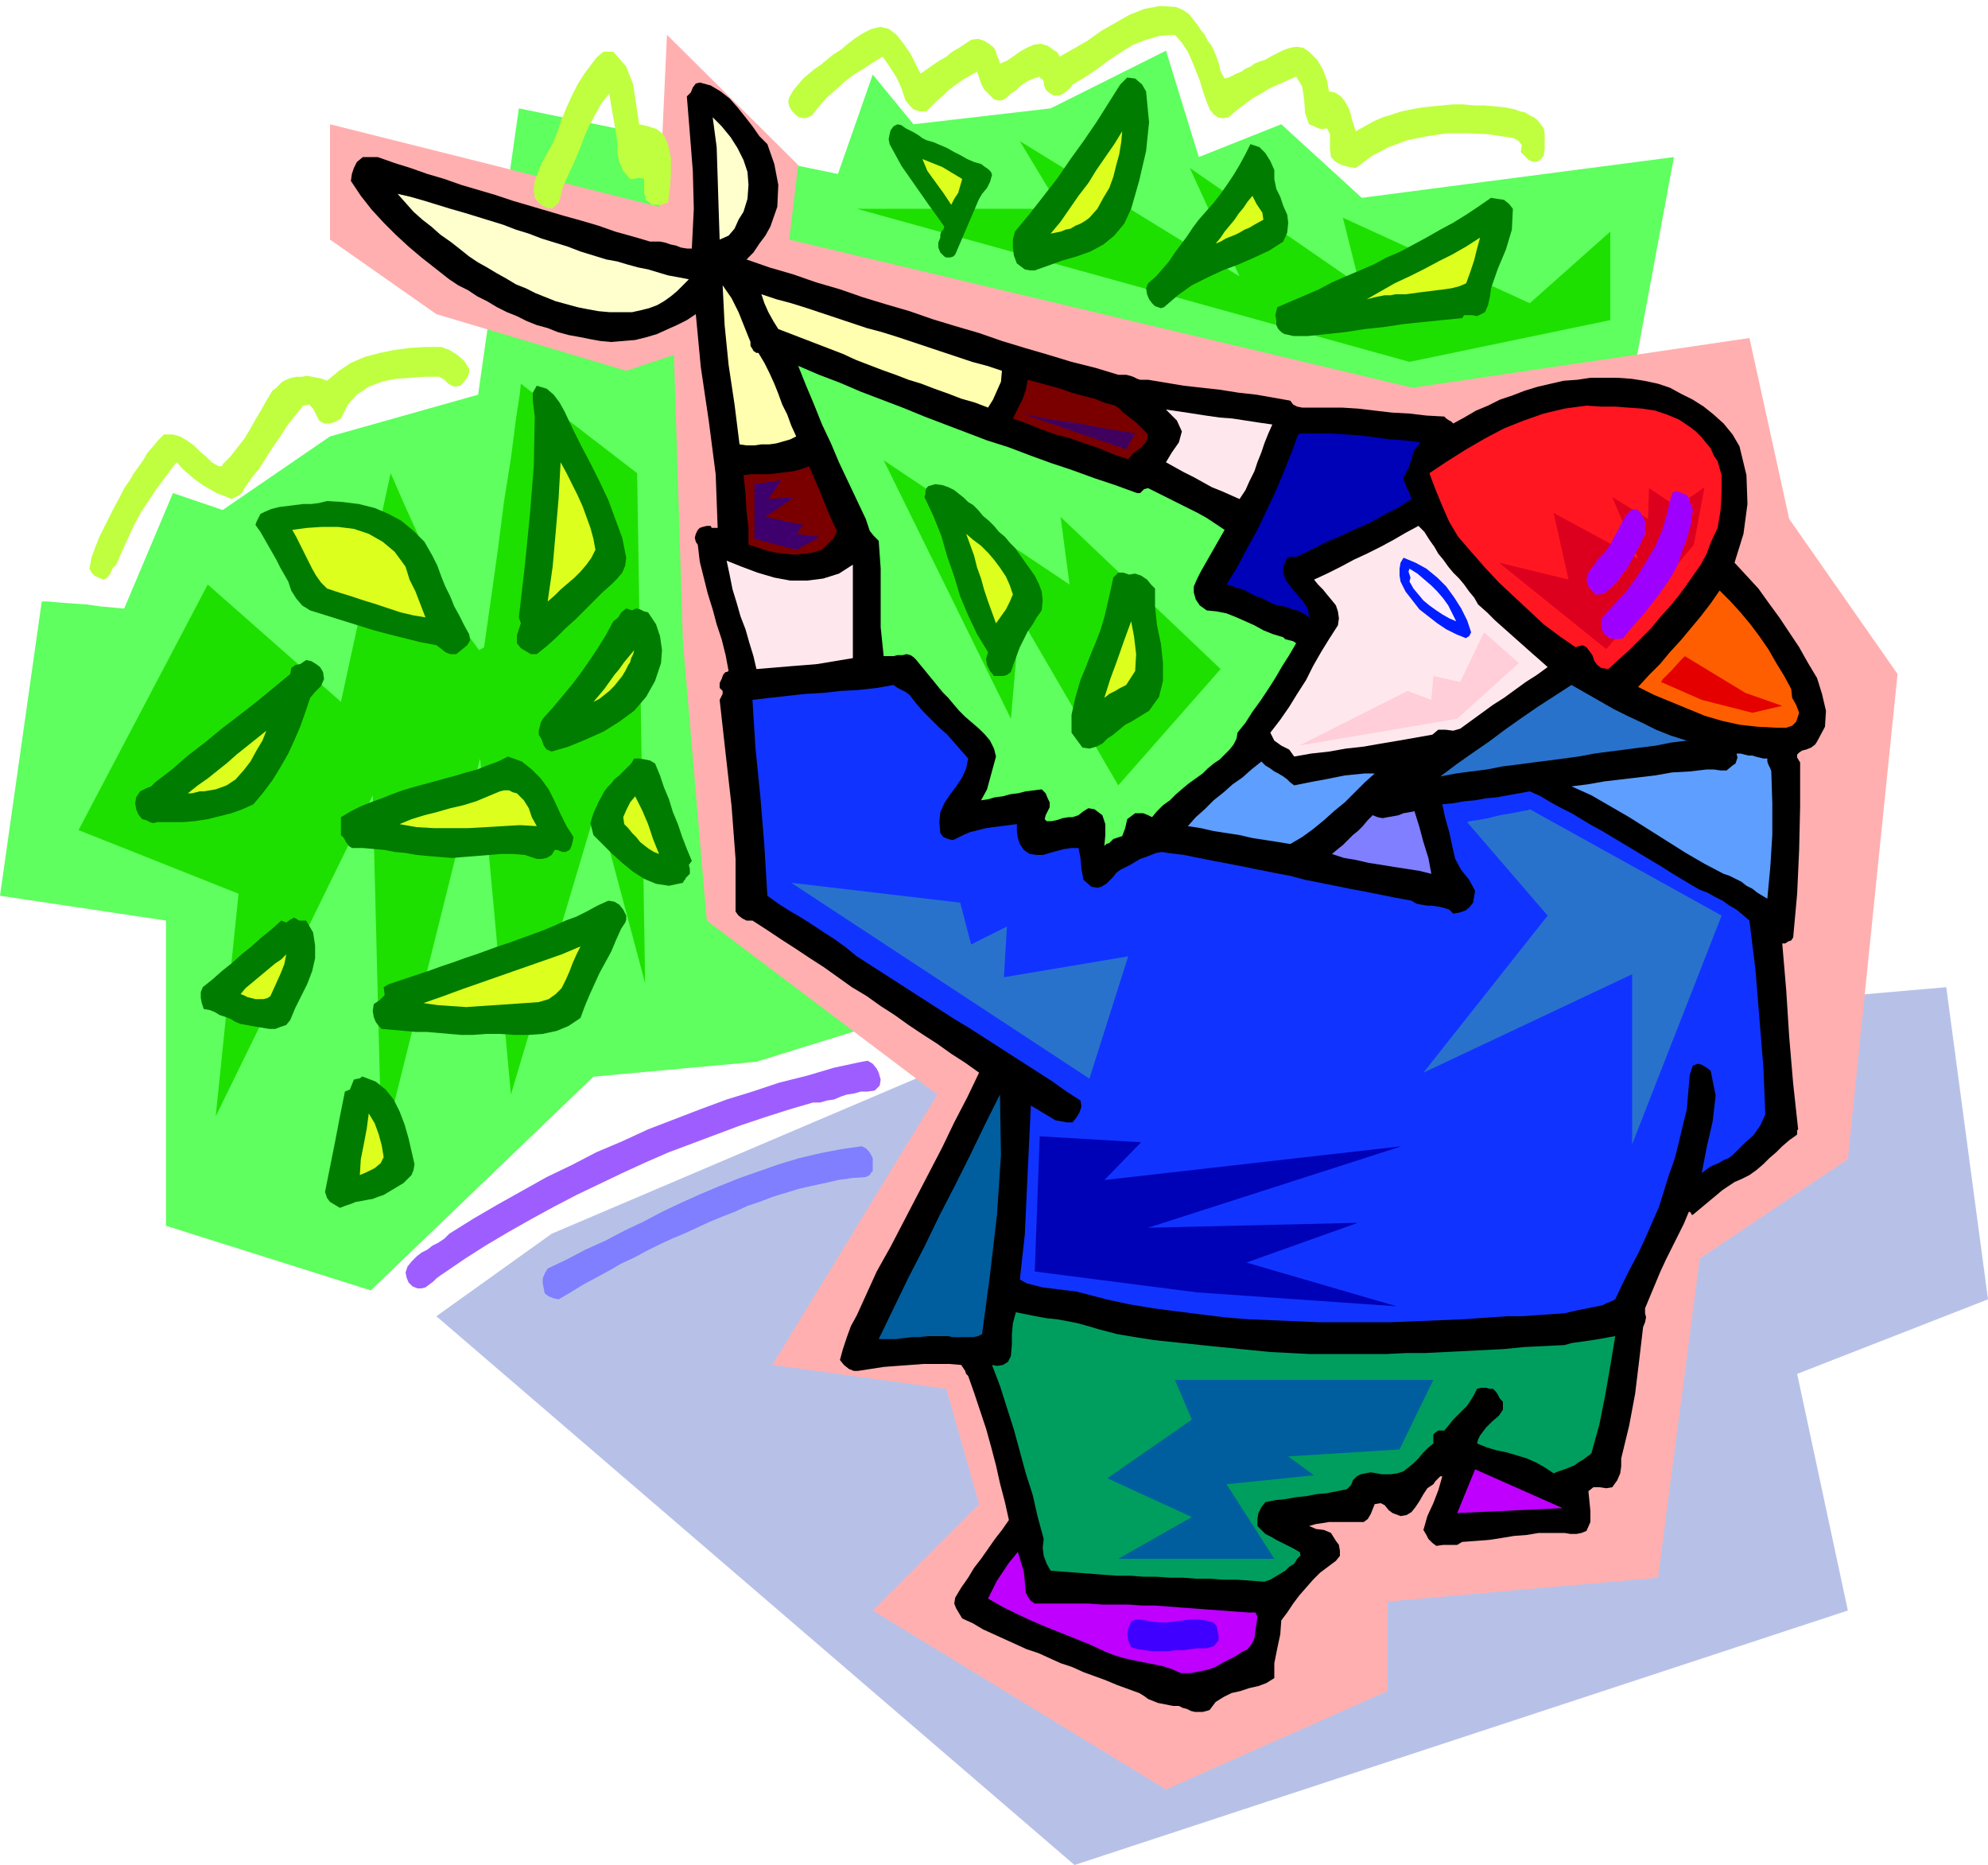 <svg xmlns="http://www.w3.org/2000/svg" fill-rule="evenodd" height="1.876in" preserveAspectRatio="none" stroke-linecap="round" viewBox="0 0 2000 1876" width="192"><style>.pen1{stroke:none}.brush2{fill:#5eff5e}.brush3{fill:#1ee000}.brush6{fill:#bfff3f}.brush7{fill:#007c00}.brush9{fill:#ffffce}.brush10{fill:#ddff1e}.brush12{fill:#7a0000}.brush14{fill:#ffe8ed}.brush15{fill:#0002b7}.brush19{fill:#2872cc}.brush21{fill:#5e9eff}.brush22{fill:#7f7fff}.brush24{fill:#005e9e}.brush26{fill:#bf00ff}</style><path class="pen1 brush2" d="M42 605 0 901l167 25v307l206 65 224-215 164-15 800-248 123-662-314 41-81-74-83 33-33-107-116 58-138 16-41-50-35 100-321-66-41 288-149 42-108 74-50-17-49 116h-3l-9-1-12-1-14-2-15-1-13-1-11-1h-6z"/><path class="pen1 brush3" d="m862 210 556 154 202-42v-89l-81 72-188-86 17 68-171-118 50 109-221-136 41 68H862zM79 835l130-247 134 118 50-230 4 9 10 23 15 33 17 36 17 34 15 28 11 15 5-3 3-21 5-35 6-43 6-47 7-44 5-39 4-26 1-10 117 90 8 513-48-180-87 292-31-338-99 397-9-360-158 323 23-224-161-64z"/><path class="pen1" style="fill:#b7c1e8" d="m926 1083-371 158-116 83 642 552 778-256-51-238 192-75-42-314-1032 90z"/><path class="pen1" style="fill:#ffafaf" d="m952 1397 33 116-107 107 295 180 223-99v-90l272-24 42-321 149-100 50-488-109-156-40-182-339 50-627-149 9-75L671 35l-8 173-331-83v116l107 75 191 57 48-16 9 288 24 281 232 175-166 272 175 24z"/><path class="pen1 brush6" d="m1219 46 4 9 3 8 2 9 4 7 4-1 4-2 4-2 5-2 4-3 5-2 4-3 5-2 6-2 7-4 6-3 6-3 6-2 6-1 7 1 6 4 8 8 6 10 4 11 2 11 6 1 6 4 4 5 4 7 2 6 1 5 2 6 2 6 9-5 9-5 9-4 10-3 9-3 10-2 11-2 10-1 10-1 11-1h10l11 1h10l11 1 10 1 10 2 5 2 5 1 5 3 4 2 4 3 3 4 3 4 1 5v16l-1 7-5 5-5 1-5-2-4-4-4-4 1-7-3-4-5-3-6-1-20-3-20-1h-21l-20 3-20 4-19 7-17 9-16 12-7-1-7-2-6-3-5-5-1-8v-15l-3-6-5 1-4-1-4-2-5-2-4-11-1-14-2-13-6-10-9 4-9 4-9 4-8 5-9 5-8 6-8 6-8 7-6 1-5-1-4-3-4-5-4-10-3-9-3-10-4-10-4-10-4-9-6-9-7-8-15 1-14 4-13 5-13 8-12 8-12 9-12 8-12 7-2 3-3 3-4 3-4 2h-6l-5-3-3-3-2-5v-3l-1-2-2-1-1-2-6 2-5 2-5 3-4 3-4 4-5 3-4 4-5 3h-4l-4-1-3-3-3-3-4-4-3-6-2-6-2-6-7 4-7 4-7 5-7 5-6 6-6 5-6 6-5 5h-7l-6-2-4-4-4-5-4-12-5-11-7-11-7-10-10 6-9 6-10 6-9 7-9 8-9 8-8 9-7 9-4 2-4 1-5-1-3-2-4-4-3-5-1-5 1-4 4-7 5-6 5-6 6-5 6-5 6-4 6-5 6-5 8-5 7-6 8-6 8-5 8-4 9-2 8 2 8 6 7 9 7 10 5 10 5 10 6-4 7-5 6-4 7-4 6-5 7-4 6-4 6-4 7-1 6 2 5 3 5 4 2 4 1 4 2 4 1 4 7-3 6-4 7-5 7-4 7-3 7-1 7 2 7 5 2 1 1 1 1 2 1 2 14-8 14-8 14-10 14-8 14-8 15-6 16-3 16 1 7 3 6 4 4 5 4 5 4 6 4 5 3 6 4 5zm-576 79 9 2 9 3 7 6 4 9 3 14v15l-1 15-2 15-4 1-3 1h-9l-6-5-2-7v-14l-4-1h-3l-3 1h-4l-7-8-4-9-2-10v-10l-2-13-2-12-2-11-2-13-8 10-6 11-6 11-5 11-4 11-5 12-5 11-5 11-3 7-2 8-2 7-7 6-5-1-4-2-4-3-4-5-1-8 1-9 3-8 3-8 6-11 6-11 5-12 4-12 5-12 5-11 6-12 7-11 6-8 6-8 7-6h10l13 15 7 18 3 20 3 20z"/><path class="pen1 brush7" d="m1153 92 3 31-3 29-7 30-8 28-7 15-10 12-11 9-13 7-14 5-14 4-14 5-14 5h-5l-5-1-4-3-4-3-3-8-1-8v-8l2-8 15-18 14-18 14-18 13-19 13-18 13-19 12-19 12-19 7-7 8 1 7 6 4 7z"/><path class="pen1" style="fill:#000" d="m772 145 7 20 4 21-1 22-7 20-5 9-6 8-6 9-7 7 23 8 24 7 23 8 24 7 23 8 23 7 24 7 23 8 23 7 24 7 23 8 23 7 24 7 23 7 24 6 23 7h8l4 1 3 1 4 2 3 1h8l18 3 18 3 18 2 18 2 19 3 18 2 17 3 17 3 3 4 4 2 5 1h40l16 1 17 2 17 2 18 1 17 2 18 1 2 2 3 2 2 1 2 2 11-6 12-7 12-5 12-6 12-4 13-5 13-4 13-3 13-3 14-1 13-2h27l14 1 13 2 14 3 12 4 11 6 12 6 11 7 10 8 10 9 9 11 7 12 7 29 1 29-4 30-9 29 12 13 12 13 10 14 11 15 10 15 10 15 9 16 9 15 5 16 4 17-1 16-8 15-2 3-4 3-5 2-4 1-3 2-2 2v3l3 5v44l-1 44-2 44-4 44-2 3-3 1-3 2h-3l4 47 3 47 4 47 5 46-1 1v4l-1 1-7 5-7 6-6 6-7 6-6 6-7 6-7 5-8 4-7 3-6 4-6 4-6 5-6 5-6 5-6 5-6 5h-1l-1-2-1-1h-1l-5 12-6 12-6 12-6 12-6 13-5 12-5 12-5 12v5l1 4-1 5-2 5-4 34-4 33-6 32-8 33v8l-1 7-3 7-5 7-6 1-7-1h-6l-5 4 1 10 1 10v11l-4 9-5 2-5 1h-6l-6-1h-26l-12 2-13 1-12 2-13 2-13 1-14 1-5 3h-14l-7 1-4-3-4-4-2-4-3-5 4-14 6-13 5-13 4-14h-2l-2 2-3 3-2 3-6 4-4 6-4 7-4 6-4 5-5 3-6 1-8-3-4-3-4-5-4-2-6 1-2 5-2 5-3 5-4 3h-35l-6 1-7 1-7 2 7 3 8 1 7 3 5 8 3 4 1 6v5l-4 5-8 6-8 6-7 7-7 8-7 8-6 8-6 9-6 8-1 14-3 14-3 15v15l-8 5-8 3-9 2-9 3-9 2-8 4-8 5-6 8-3 1-4 1h-8l-4-1-4-2-4-1-4-2h-6l-5-1-5-1-5-1-5-2-5-2-4-3-5-3-11-4-11-4-12-5-11-4-11-4-11-5-12-4-11-5-11-5-12-4-11-5-11-5-11-5-11-5-10-6-11-5-3-5-3-5-2-5 1-6 6-10 7-10 6-10 7-9 7-10 7-10 7-9 7-10-4-18-5-19-4-18-5-19-5-18-6-18-6-18-6-17-2-2-1-3-2-3-2-3-12-1h-26l-13 1-14 1-13 1-13 2-13 2h-4l-5-2-5-4-4-5 3-11 4-12 4-11 6-11 5-11 5-11 5-11 5-11 14-25 13-25 13-25 13-25 13-25 12-25 13-25 12-25-14-10-14-9-14-10-14-9-15-10-14-10-14-9-14-10-15-9-14-10-14-10-14-9-15-10-14-9-15-10-14-9h-6l-4-2-4-3-3-4v-53l-4-53-6-53-6-54 1-2 1-2 1-2v-3l-3-3v-5l2-4 1-3 1-2 2-2h1l2-1-3-16-4-16-5-15-4-15-5-16-4-16-4-16-2-17-2-3-1-4 1-4 2-4 2-2 3-1 4-1h4l1 2h6l-2-54-7-54-8-54-5-53-9 6-10 5-9 4-11 5-10 3-12 3-12 1-12 1-11-1-11-2-10-2-11-2-11-3-10-4-11-3-10-4-10-5-10-4-10-5-10-6-10-5-9-6-10-5-9-6-14-11-14-11-13-11-13-12-12-12-12-13-11-14-10-15 1-7 2-6 3-6 6-5h15l17 6 16 5 17 6 17 5 17 6 17 5 17 5 18 6 17 5 17 5 17 5 18 5 17 5 17 6 18 5 17 5h10l5 1 6 2 5 1 5 2 6 1h5l2-40-1-38-3-38-3-37 4-4 2-5 3-4 4-1 11 3 10 6 9 7 8 9 8 10 7 9 7 10 8 8z"/><path class="pen1 brush9" d="m748 213-5 8-4 9-6 7-9 4-1-30-1-32-1-31-4-30 9 9 9 11 7 11 6 12 4 12 1 13-1 14-4 13z"/><path class="pen1 brush7" d="m932 141 7 2 7 3 7 3 7 4 6 3 7 4 7 3 7 2 4 3 3 2 3 3 1 3-2 7-3 6-5 6-3 5-6 14-6 14-6 14-6 14-2 2-3 1h-4l-2-1-4-4-2-5v-5l2-5v-3l1-3 2-2 1-3-7-10-8-11-7-10-7-10-7-10-7-10-6-11-6-11-1-5 1-5 1-4 3-4 4-2 4 1 4 3 4 2 4 2 5 3 4 3 4 2z"/><path class="pen1 brush10" d="m1096 219-4 3-5 3-5 2-5 3-5 1-5 2-5 1-5 1 10-12 9-13 9-13 10-13 8-13 9-13 9-13 8-13-1 11-2 12-3 11-3 12-4 11-6 10-6 11-8 9z"/><path class="pen1 brush7" d="M1282 171v9l2 10 4 8 3 9 4 9 1 8-1 10-4 9-14 9-15 7-16 7-16 6-15 7-16 8-14 10-14 12-3 1-3-1-3-1-3-3-3-4-2-5-1-6 2-5 8-7 7-8 6-7 6-9 6-8 6-8 6-9 6-8 7-8 8-9 7-9 7-10 6-9 6-10 6-11 5-10 9 3 6 6 5 8 4 9z"/><path class="pen1 brush10" d="m968 180-2 7-2 7-4 6-3 6-8-12-8-11-8-11-5-12 5 2 5 2 5 2 5 2 5 3 5 3 5 3 5 3z"/><path class="pen1 brush9" d="m610 261 11 2 10 3 11 3 10 2 10 3 10 3 11 2 10 2-6 6-6 6-6 5-7 5-7 4-8 3-8 2-9 2h-23l-11-1-11-2-10-2-11-3-11-3-10-4-10-4-10-5-10-4-10-6-9-5-10-6-9-5-9-6-10-8-9-7-10-7-9-8-9-7-9-8-8-9-8-9 13 3 14 4 13 4 13 4 14 4 13 4 13 4 13 4 13 5 13 4 13 5 13 4 13 4 13 5 13 4 13 4z"/><path class="pen1 brush10" d="m1262 226-5 3-5 2-5 3-4 2-5 2-5 2-5 3-5 2 5-6 4-6 5-6 5-6 4-6 5-6 4-6 5-6 4 8 6 9 1 7-9 5z"/><path class="pen1 brush7" d="m1522 210-1 21-6 20-8 19-7 20-1 8-2 9-3 7-8 4-5-1h-8l-2 3-20 2-20 2-19 2-20 3-19 2-19 3-19 2-19 2h-15l-4-1-5-1-3-2-3-3-2-4v-5l-1-5 1-4 1-4 14-6 14-6 14-6 13-7 14-6 14-6 14-6 13-7 14-6 13-7 13-7 14-8 13-7 13-8 12-8 13-9 6 1 7 1 5 4 4 5z"/><path class="pen1 brush10" d="m1475 285-7 3-8 2-7 1-8 1-8 1-8 1-7 1-8 1h-10l-5 1h-6l-5 1-5 1-4 1-4 1 14-8 14-8 15-7 14-7 15-8 14-7 14-8 14-9-3 11-3 12-4 12-4 11z"/><path class="pen1" d="M755 344v4l2 3 1 2 3 2h2l6 10 5 10 5 11 4 10 4 11 5 10 4 11 5 11-6 3-7 2-7 2-7 1h-8l-7 1h-8l-7-1-5-40-6-40-4-40-2-40 9 13 7 14 6 15 6 15zm253 29-1 11-4 9-4 9-5 8-13-5-14-4-13-5-14-5-13-5-13-4-13-5-14-5-13-5-13-5-13-6-13-5-13-5-13-5-13-5-13-5-5-8-5-9-4-9-3-9 15 5 15 4 16 5 15 5 15 5 15 5 15 5 15 4 16 5 15 5 15 5 15 5 15 5 15 5 15 4 15 5z" style="fill:#ffffaf"/><path class="pen1 brush6" d="M472 371v4l-2 5-3 4-4 4-6 1-6-3-4-4-5-3h-15l-14 1-15 1-14 3-13 5-12 8-9 10-7 14-5 3-6 2h-6l-5-3-3-6-3-6-4-4-6 1-8 10-8 10-7 11-7 10-7 11-7 11-8 10-7 10-2 4-3 3-4 2-4 2-7-3-8-3-7-4-7-4-7-5-6-5-7-6-6-7-1 1-1 1-9 12-9 12-8 12-8 12-7 13-6 13-6 13-6 14-4 4-2 5-3 4-4 2-5-2-4-2-3-3-2-4 2-11 4-11 4-10 5-10 5-10 5-10 5-9 5-10 5-7 4-7 5-7 5-7 4-7 6-7 5-6 6-6h9l7 2 7 4 7 5 6 6 6 5 6 6 7 4h3l1-1v-1l8-8 7-9 7-9 6-10 5-9 6-10 5-9 6-10 4-3 3-3 3-3 4-2 5-2 5-1h6l5-1 5 1 5 1 5 1 5 2 12-10 12-8 14-6 15-4 15-3 15-2 16-1h16l8 3 8 5 7 6 5 8z"/><path class="pen1 brush2" d="M1144 496h3l2-2 2-2 4-1 10 5 10 5 10 5 10 5 10 5 9 5 9 6 9 6-4 7-4 7-4 7-4 7-4 7-4 7-4 8-3 7v6l2 7 4 6 7 5 10 1 10 2 10 4 9 4 9 4 9 5 10 4 10 3 2 2 4 1 4 1 3 2-7 12-7 11-7 12-7 11-8 12-8 11-7 11-8 10-1 6-3 6-4 5-5 5-5 5-6 4-6 5-5 5-7 5-7 5-6 5-7 6-6 6-7 5-6 6-5 6-4-2-5-2h-8l-8 6-2 9-3 8-9 3-2 2-2 2-3 1-2 2 1-11v-11l-3-9-8-6-6-1-5 3-5 4-6 2h-4l-6 1-6 2-5 1h-5l-2-2 1-4 4-8v-5l-2-4-2-5-4-4-8 1-8 1-8 2-8 1-7 2-8 1-7 2-7 1 6-11 3-11 3-11 3-11-2-8-4-8-5-6-6-6-7-6-7-6-6-6-6-7-5-6-5-5-5-6-4-5-5-6-4-5-5-6-4-5-3-3-3-2-4-1-4 1h-5l-4 1h-10l-3-29v-59l-2-28-5-5-4-5-2-6-2-6-9-19-9-19-9-19-8-19-9-19-8-20-8-19-8-20 21 9 21 8 21 9 21 8 21 8 22 9 21 8 21 8 21 8 22 7 21 8 22 8 21 7 22 8 21 7 22 8z"/><path class="pen1 brush12" d="m1122 408 4 3 4 4 4 3 5 4 4 3 4 4 4 4 4 4-2 8-6 6-7 5-5 6-15-5-14-6-15-5-14-5-15-4-14-5-15-6-14-5 5-10 5-10 3-9 2-10 11 3 11 3 11 3 11 4 11 3 12 3 10 4 11 3z"/><path class="pen1 brush7" d="m568 414 8 17 9 18 9 17 9 18 9 19 7 19 7 19 4 20-1 8-3 7-5 6-6 6-9 8-9 9-9 9-9 9-10 9-9 9-10 9-10 8h-6l-5-3-5-3-4-5v-8l2-6 2-6-2-6 6-52 5-50 4-50 1-50-1-8-1-8v-8l4-7 10 3 7 6 6 8 5 9z"/><path class="pen1" style="fill:#ff1621" d="m1701 430 5 4 6 6 4 5 5 6 3 7 4 6 2 7 2 7v17l-1 18-3 18-7 15-4 11-6 11-7 10-7 10-8 11-9 11-10 11-9 11-11 11-10 10-11 10-11 10-7-1-4-3-3-4-2-6-3-4-3-4-4-2-7 2-16-11-16-12-15-14-15-14-15-14-14-15-14-16-13-15-9-15-7-16-7-17-6-16 18-12 19-12 19-11 19-10 20-8 20-7 21-5 22-3 14 1h15l13 1 14 1 13 2 12 4 12 5 12 8z"/><path class="pen1 brush14" d="m1280 427-4 9-4 10-3 9-4 10-3 9-5 10-4 9-6 9-9-4-9-4-10-4-9-5-9-5-10-5-9-5-9-5 6-10 7-10 3-11-5-11-2-2-3-3-3-3-3-3 14 2 13 2 13 2 14 2 13 1 13 2 13 2 14 2z"/><path class="pen1 brush15" d="m1429 445-7 9-2 8-3 9-5 9 1 5 2 5 3 6 2 6-14 9-14 7-14 8-14 6-15 7-14 6-14 7-14 7-3 1h-6l-3 1-4 9v7l3 7 5 7 6 7 6 7 5 8 1 8-4-3-4-2-4-2-5-1-4-2-5-1-5-1-4-1-6-3-6-3-6-2-6-3-5-3-6-2-6-2-7-2 11-18 10-19 10-18 9-19 9-19 8-19 8-20 7-19h1l1-1h31l15 1 15 1 15 2 15 2 15 1 15 2z"/><path class="pen1 brush10" d="m599 553-4 8-5 7-6 7-6 6-7 6-7 6-6 6-7 6 5-35 3-34 3-35 2-36 6 11 5 10 6 12 5 11 4 11 4 11 3 11 2 11z"/><path class="pen1 brush12" d="m838 526 4 8-3 7-6 6-6 6-10 3-9 1-9 1-9-1-9-1-9-2-9-3-10-3v-17l-2-17-1-18-2-18 8-1h17l9-1 8-1 8-1 8-2 8-3 6 14 6 14 6 15 6 14z"/><path class="pen1 brush7" d="m435 559 5 10 4 11 4 10 5 10 4 10 5 9 5 10 5 9 1 6-3 5-6 5-5 4h-6l-5-2-5-4-4-3-16-3-16-4-16-4-15-4-16-5-16-5-16-5-16-5-8-5-6-7-5-8-3-9-4-7-4-7-4-8-4-7-4-7-4-7-4-7-5-7 1-3 2-4 2-4 4-2 7-3 8-2 8-1 8-1 8-1h8l8-1 8-2 16 1 16 2 16 4 14 6 13 7 12 10 11 11 8 14z"/><path class="pen1 brush10" d="m408 570 4 13 6 12 5 13 5 13-12-2-13-3-12-4-12-4-13-4-12-4-13-4-12-4-6-6-5-7-4-7-4-8-4-8-4-8-4-8-4-7 15-2 15-1h16l16 2 15 5 14 8 12 10 11 15z"/><path class="pen1 brush14" d="m1447 557 5 6 5 7 5 6 6 6 5 6 5 7 5 6 4 7 9 8 8 8 9 8 9 8 9 8 9 8 8 7 9 8-11 8-11 7-11 8-11 8-11 7-11 8-11 8-11 8-7 2-8-1h-7l-6 5-17 3-17 3-18 3-17 3-18 2-17 3-18 2-17 3-5-7-8-4-7-5-4-8 10-13 9-13 8-13 9-14 7-14 8-14 8-13 9-14 1-7-1-7-2-6-4-5-5-6-4-5-5-5-4-5 13-6 14-7 13-7 13-6 14-7 13-7 12-7 13-7 6 6 5 8 5 7 4 7z"/><path class="pen1" style="fill:#001eff" d="m1480 636-1 2-1 2-2 1-1 1-10-4-10-5-9-6-9-7-9-7-7-9-7-9-5-10-1-6v-7l1-6 3-5 12 5 11 6 11 9 9 9 8 11 7 11 6 12 4 12z"/><path class="pen1 brush14" d="M858 568v94l-12 2-12 2-12 2-12 1-13 1-12 1-12 1-12 1-3-13-4-13-4-14-5-13-4-14-4-13-3-15-3-14 15 6 16 6 17 5 16 3h17l16-2 16-5 14-9z"/><path class="pen1" style="fill:#ffefff" d="m1465 625-7-3-7-4-6-4-7-5-6-5-5-6-5-6-4-7 1-4-1-3-1-3 1-3 8 5 7 6 7 6 6 6 6 7 5 7 4 8 4 8z"/><path class="pen1" style="fill:#ff5e00" d="m1802 693 1 9 4 7 3 8-3 9-4 4-6 2h-10l-19-1-18-2-18-4-17-5-17-7-17-7-17-7-16-8 11-12 11-11 10-12 11-12 10-12 10-12 10-13 9-13 11 11 10 11 10 12 9 12 9 13 8 14 8 13 7 13z"/><path class="pen1 brush7" d="m652 616 8 12 4 12 2 14-1 13-6 18-9 16-12 14-15 11-16 10-18 8-17 7-17 5-5-2-3-4-2-6-3-5v-4l1-4 1-4 2-4 10-11 10-12 10-12 9-12 9-13 8-12 8-13 7-13 5-4 3-5 5-4 6 2 4-2 4 1 4 2 4 1z"/><path class="pen1 brush10" d="m632 669-3 6-3 5-4 5-4 5-5 5-5 4-5 4-6 3 6-7 5-6 5-7 5-7 5-6 5-7 5-6 5-6-1 4-2 4-1 4-2 3z"/><path class="pen1 brush7" d="m325 676 1 7-3 7-6 6-5 6-5 15-5 14-6 14-6 13-8 14-8 13-9 12-10 12-11 5-11 4-12 3-12 3-13 2-12 1h-26l-4 1-3-1-4-2-4-1-4-5-2-5-1-6 1-6 4-6 6-3 5-2 4-4 17-13 16-14 17-13 17-14 17-13 18-14 17-14 17-14 1-6 4-3 5-1 6-4 5 1 5 3 4 3 3 5z"/><path class="pen1 brush19" d="m1697 745-16 2-15 3-16 2-15 2-16 2-15 2-16 3-15 2-15 2-16 2-15 2-16 2-15 3-16 2-15 2-16 3 16-12 17-12 16-11 16-12 17-12 16-11 17-11 17-11 14 8 14 8 14 8 14 7 15 7 14 7 15 6 16 5z"/><path class="pen1" style="fill:#13f" d="m915 699 7 9 7 8 8 8 8 8 8 7 7 8 7 8 7 8-2 10-4 9-6 9-6 8-6 9-4 9-1 10 1 11 3 4 5 2 4 1 3-1 8-4 7-3 8-2 8-2 7-1 8-1 8-1 8-1v7l1 7 2 6 4 6 6 4 7 1h6l7-2 7-2 8-2 7-1h7l2 10 1 11 2 11 8 7 6 1 4-1 5-3 3-3 4-4 3-4 4-3 4-2 6-3 5-3 5-3 6-2 5-2 5-2 6-1 6 1 16 2 15 3 15 3 16 3 15 3 15 3 15 3 16 3 15 4 15 3 15 3 15 3 16 3 15 3 15 3 16 3 5 3 5 1 6 1h5l6 1 5 1 6 2 4 4 6-1 6-2 4-3 4-5 2-12-6-11-8-10-6-11-3-13-3-14-4-14-3-14 11-1 11-2 11-1 11-2 11-1 11-2 11-2 11-2 11 5 10 6 11 6 10 5 10 6 10 6 11 6 10 6 10 6 10 6 10 6 10 6 10 6 11 7 10 6 10 6 7 4 8 3 7 4 8 4 7 5 7 4 6 5 7 6 6 49 4 49 4 49 2 48-5 11-7 10-9 8-8 8-4 4-4 3-5 2-5 3-5 2-4 2-4 3-4 3 5-26 6-26 3-26-5-25-4-3-5-3-4-1-5 2-3 9-1 11-1 12-1 12-4 16-4 17-4 16-6 17-5 16-5 16-7 16-7 16-7 15-8 15-8 16-7 15-4 2-5 2-4 2-5 1-5 1-5 1-5 1-5 1-13 3-14 1-15 1-14 1h-15l-14 1-15 1-14 1-24 1-24 1-25 1h-73l-24-1-24-1-24-1-24-2-24-3-24-3-23-3-24-4-23-5-23-6-8-2-9-1-8-1-8-1-8-1-8-2-8-2-7-4 5-45 2-44 2-42 2-42v-2l5 3 5 3 5 3 5 3 5 3 6 1 5 1h6l4-5 3-5 2-6-1-6-14-9-14-10-14-9-14-9-14-9-14-9-14-9-14-9-15-9-14-9-14-9-14-9-14-9-14-9-14-9-14-9-11-9-11-8-11-7-12-8-11-7-12-7-11-7-11-8-3-50-4-49-5-50-3-48 17-2 18-2 18-2 18-1 18-2 18-1 18-2 17-3 4 3 4 2 4 2 4 3z"/><path class="pen1 brush10" d="M205 796h-4l-4 1-4 1h-4l10-8 10-7 10-8 10-8 9-8 10-8 10-8 10-8-4 10-6 10-6 11-7 9-8 9-9 6-11 4-12 2z"/><path class="pen1 brush7" d="m687 888-14 3-13-2-12-5-11-7-11-9-10-9-10-10-9-9-3-12 3-10 5-11 6-11 3-4 4-4 3-4 5-4 4-4 4-4 4-4 3-5h5l6 1 5 1 5 3 5 12 4 12 5 12 4 13 5 12 4 12 5 13 5 12-3 4 1 4v5l-3 3-1 1-1 2-1 1-1 2zm-379 38 7 12 2 13v13l-3 13-5 13-6 12-6 12-5 12-4 5-6 2-5 2h-6l-6-1-6-1-6-1-5-1-6-1-5-2-5-3-5-2-6-2-5-3-5-2-6-1-2-6-1-5v-6l2-5 10-8 9-8 10-8 10-9 10-8 10-9 10-8 10-9 5 2 4-3 4-2 5 3h7zm57 157 13 5 10 8 8 10 6 12 5 13 4 14 3 13 3 13-1 6-2 5-4 4-4 4-5 3-5 3-5 3-5 3-6 2-5 2-6 1-5 1-6 1-5 2-6 2-5 2-5-3-5-3-3-4-2-6 5-25 5-25 5-26 5-25 5-2 2-5 2-5 4-1h1l2-1 1-1h1z"/><path class="pen1 brush21" d="M1778 763v3l1 3 2 4 1 3 1 32v32l-2 32-3 32-5-3-5-3-5-4-6-3-5-4-6-3-6-3-6-2-19-10-19-11-19-12-19-12-19-12-19-11-19-11-20-9 16-2 17-3 17-2 17-2 17-2 17-3 18-1 17-2h7l7 1h6l6-5 3-2 1-3 1-3-1-4h4l4 1 4 1h4l3 1 4 1 4 1h4z"/><path class="pen1 brush7" d="m577 842-1 5-1 4-2 4-4 2h-3l-3-1-2-1h-3l-3 5-5 3-5 1h-5l-12-4-12-1h-12l-12 1-12 1-13 1-12 1-13-1-12-1-11-1-11-2-11-1-10-2-11-1-11-1h-11l-3-2-3-4-2-4-3-3v-18l10-6 10-5 10-4 11-4 10-4 11-4 10-3 11-3 11-3 11-3 11-3 10-3 11-3 10-4 11-4 10-5 14 5 10 8 9 9 8 11 6 12 6 13 6 12 7 11z"/><path class="pen1 brush21" d="m1302 790 10-2 10-2 11-2 10-2 10-2 10-1 10-1h10l-10 9-10 10-10 10-11 9-10 9-11 9-11 8-12 7-12-2-13-2-13-2-13-3-13-2-13-2-13-3-13-2 8-9 9-8 9-9 10-8 9-8 10-7 9-8 10-8 4 4 5 3 4 3 4 2 5 3 4 3 3 3 4 3z"/><path class="pen1 brush10" d="m628 829-1-7 3-7 4-8 5-6 7 14 6 14 5 15 6 15-5-2-5-3-4-3-5-4-4-5-4-4-4-5-4-4zm-356 173-3 2-4 1h-8l-4-1-4-1-4-2-3-1 5-6 6-5 6-5 6-5 6-5 6-5 6-4 5-5-2 10-4 10-5 11-5 11zm114 162-3 6-6 5-8 4-7 3 1-16 3-15 3-16 2-15 6 10 4 11 3 11 2 12zm154-333-17-1-17 1-17 1-18 1h-35l-17-1-17-3 12-5 13-4 12-3 14-4 13-3 13-4 12-5 12-5 4-1h5l4 2 4 1 7 7 5 8 3 9 5 9z"/><path class="pen1 brush22" d="m1440 879-12-3-13-2-13-2-12-2-13-2-13-3-12-2-12-4 6-5 5-4 5-5 5-5 5-4 5-5 5-6 5-5 5 2 5 1 5-1 6-1 5-1 5-2 6-1 5-1 5 16 4 15 5 16 3 16z"/><path class="pen1 brush7" d="M630 921v4l-1 3-2 3-2 3-5 11-5 12-6 11-6 11-5 11-5 11-5 12-4 11-12 8-12 5-14 3-14 1h-15l-14-1h-14l-13 1h-12l-12-1-11-1-12-1h-11l-11-1-11-1-12-1-3-3-3-4-2-5-1-6 1-7 6-4 5-5-1-8 5-3 6-2 6-2 6-2 6-2 6-2 6-2 6-2 11-4 12-4 11-4 12-4 11-4 11-4 12-4 11-4 11-4 11-4 12-5 11-5 11-4 10-5 11-6 11-5 6 1 5 3 4 5 3 6z"/><path class="pen1 brush10" d="m584 952-4 8-4 9-3 8-4 9-4 8-6 6-7 5-10 3-14 1-14 1-15 1-15 1-15 1-15-1-14-1-14-2 20-7 19-7 20-7 20-7 20-7 20-7 20-7 19-8z"/><path class="pen1" style="fill:#9e5eff" d="m884 1079 2 7-1 6-5 5-7 1h-7l-7 2-7 1-6 2-7 3-7 1-7 2h-7l-24 7-25 8-24 8-24 9-24 9-24 9-23 10-24 11-23 11-23 11-23 12-22 12-23 13-22 13-22 14-22 15-3 2-4 3-3 3-4 3-4 3-4 1h-4l-5-2-4-4-2-5-1-5 2-6 4-5 5-5 5-4 6-3 5-4 6-3 6-4 5-5 24-15 24-14 25-14 25-14 25-12 25-13 26-11 26-12 26-10 26-10 27-10 26-8 27-9 28-7 27-8 28-6 6-1 5 3 4 5 2 4z"/><path class="pen1 brush24" d="m988 1342-4 2-5 1h-21l-4-1h-21l-8 1h-8l-8 1-8 1h-17l15-31 15-31 16-31 15-31 16-31 15-30 15-31 15-30 1 61-4 60-7 60-8 60z"/><path class="pen1 brush22" d="M878 1165v13l-2 2-1 2-2 1-2 1-14 1-14 2-13 3-14 3-13 3-13 4-13 4-13 5-12 4-13 6-13 5-12 5-13 6-13 6-12 5-13 6-12 6-13 7-13 6-12 7-13 7-13 7-13 8-12 7-5-1-5-2-4-3-1-5-1-5v-5l2-5 3-5 19-9 19-10 20-9 19-10 19-9 19-10 19-9 20-9 19-8 20-8 20-7 20-7 20-6 21-5 21-4 21-3 4 2 3 3 2 3 2 4z"/><path class="pen1" style="fill:#009e5e" d="m1105 1337 19 5 18 3 19 3 19 2 19 2 19 2 20 2 20 2 20 2 20 1 19 1h78l20-1h19l20-1 20-1 20-1 19-1 20-2 21-1 20-1 7-2 7-1 7-1 7-1 6-1 6-1 5-1 6-1-5 30-5 29-6 30-8 29-4 3-4 3-5 3-4 3-5 2-5 2-6 2-5 2-9-6-9-5-9-4-10-3-10-3-10-2-10-3-10-4 1-4 2-4 3-4 3-4 6-6 7-6 4-6v-8l-3-3-2-4-2-3-3-3h-3l-4-1h-5l-4 1-3 6-3 5-4 6-4 4-5 5-5 5-4 5-5 6h-6l-3 2-2 2v9l-5 4-5 5-5 6-5 5-5 4-5 4-6 2-7 1h-9l-5-1-6-1-5 1-5 1-4 2-4 4-1 3-1 2-2 2-2 2-10 2-10 2-11 1-10 2-10 1-11 2-10 1-10 2-4 5-3 6-1 6v7l4 4 4 4 6 3 5 3 6 3 6 3 6 3 5 3 1 1v2h1l-4 4-3 5-5 3-4 4-5 3-5 3-5 3-6 2-14-1-14-1h-14l-13-1h-14l-13-1h-13l-14-1h-13l-13-1h-13l-14-1-13-1-13-1-14-1-13-1-4-7-3-8-1-8 1-9-6-22-5-22-7-22-6-22-6-22-7-22-7-22-8-21 5 1 6-1 5-3 3-6 1-12v-10l1-11 3-11 10 2 10 2 11 2 10 1 11 2 10 2 11 3 10 3z"/><path class="pen1 brush26" d="m1032 1602 2 4 2 3 2 2 3 2h54l14 1h26l14 1h13l13 1 13 1 14 1 13 1 14 1 13 1 14 1h7l2 4-1 8-1 6-1 8-3 6-4 5-6 3-6 4-6 3-6 3-5 3-4 2-5 2-4 1-5 1-5 1-5 1h-10l-9-4-9-3-10-2-10-2-10-2-9-2-10-3-10-4-15-7-15-6-15-6-15-6-14-6-15-7-14-7-14-8 3-6 3-6 3-6 4-6 4-6 4-6 5-6 4-5 3 10 3 10 1 10 1 11z"/><path class="pen1" style="fill:#3f00ff" d="m1221 1632 3 4 1 5 1 5v4l-5 6-7 2h-9l-8 1-7 1h-7l-8 1h-16l-7-1-7-1-7-2-3-7-1-6 1-6 3-7 5-2h5l5 1 5 1 8 1h8l8-1 8-1 8-1h8l7 1 8 2z"/><path class="pen1 brush3" d="m889 463 128 260 9-103 99 170 103-117-161-153 9 68-187-125z"/><path class="pen1 brush7" d="m1021 551 5 7 5 7 5 7 5 7 4 8 3 8 1 9-1 10-5 7-4 7-5 7-4 8-4 8-3 8-3 8-3 9-4 3-4 1h-9l-4-5-3-6-1-6 2-7-11-18-9-19-8-19-6-20-7-20-6-21-8-20-9-19 1-3v-3l1-3 2-2 7-2 7 1 6 2 6 3 5 4 5 4 4 4 5 3 5 5 5 6 6 5 5 5 5 6 6 5 5 6 5 5z"/><path class="pen1 brush10" d="m1019 598-3 7-4 8-5 7-5 7-4-11-4-11-4-12-3-11-4-11-3-12-4-11-4-11 7 6 8 6 7 7 6 7 6 8 6 9 4 9 3 9z"/><path class="pen1 brush7" d="M1162 592v18l2 19 4 19 2 19v18l-4 16-10 14-18 11-6 3-6 5-6 5-6 4-5 5-6 3-7 2-7-1-11-15v-18l4-18 5-17 5-12 5-13 5-12 5-13 4-13 3-13 3-13 3-14 5-5h5l6 2 6-1 6 2 6 4 4 5 4 4z"/><path class="pen1 brush10" d="m1133 689-6 3-5 3-6 3-5 4 6-19 7-19 7-20 7-19 3 16 2 17-1 17-9 14z"/><path class="pen1" style="fill:#ffced8" d="m1528 667-62 56-159 27 109-55 24 9 2-24 27 6 24-50 35 31z"/><path class="pen1 brush19" d="m796 888 300 197 39-123-125 21 3-51-36 18-11-42-170-20z"/><path class="pen1 brush15" d="m1046 1143-5 136 163 21 201 14-151-44 112-40-211 5 255-82-299 34 37-38-102-6z"/><path class="pen1 brush24" d="m1442 1388-34 70-112 7 26 19-88 9 48 75h-157l74-42-85-39 85-59-17-40h260z"/><path class="pen1 brush26" d="m1484 1478-18 44 106-5-88-39z"/><path class="pen1" style="fill:#e50000" d="m1671 686 41 18 51 13 30-7-37-13-61-37-4 4-9 10-9 9-2 3z"/><path class="pen1" style="fill:#dd001e" d="m1715 489-11 59-88 105-108-87 70 17-15-67 85 46-26-62 36 22 1-31 27 18 1-1 4-2 5-3 6-4 6-4 4-3 3-2v-1z"/><path class="pen1" d="m1703 513-2 15-4 14-5 13-4 13-6 11-6 9-7 10-7 9-7 9-7 8-8 9-7 9-7 1-6-1-6-4-3-6v-8l1-3 12-13 12-13 11-15 9-15 9-15 7-16 5-17 4-17 2-5 4-1 5 2 5 2 2 3 1 4 2 4 1 4zm-48 11v13l-5 11-6 11-6 11-3 4-4 5-3 5-4 4-4 4-5 4-5 2h-5l-7-8-2-7 2-7 5-7 5-7 7-7 5-7 4-8 3-5 3-6 3-6 4-6 4-4 5-1 4 3 5 9z" style="fill:#9e00ff"/><path class="pen1" style="fill:#3d006d" d="M759 487v55l42 11 24-13-24-3 7-9-38-8 29-20-26 2 13-19-27 4z"/><path class="pen1" style="fill:#3f005e" d="m1028 416 105 36 9-16-5-1-13-2-18-3-20-4-21-3-18-3-14-3-5-1z"/><path class="pen1 brush19" d="m1539 814 193 107-90 230V980l-210 99 125-158-81-94 3-1 7-1 11-2 12-3 12-2 10-2 6-1 2-1z"/></svg>
